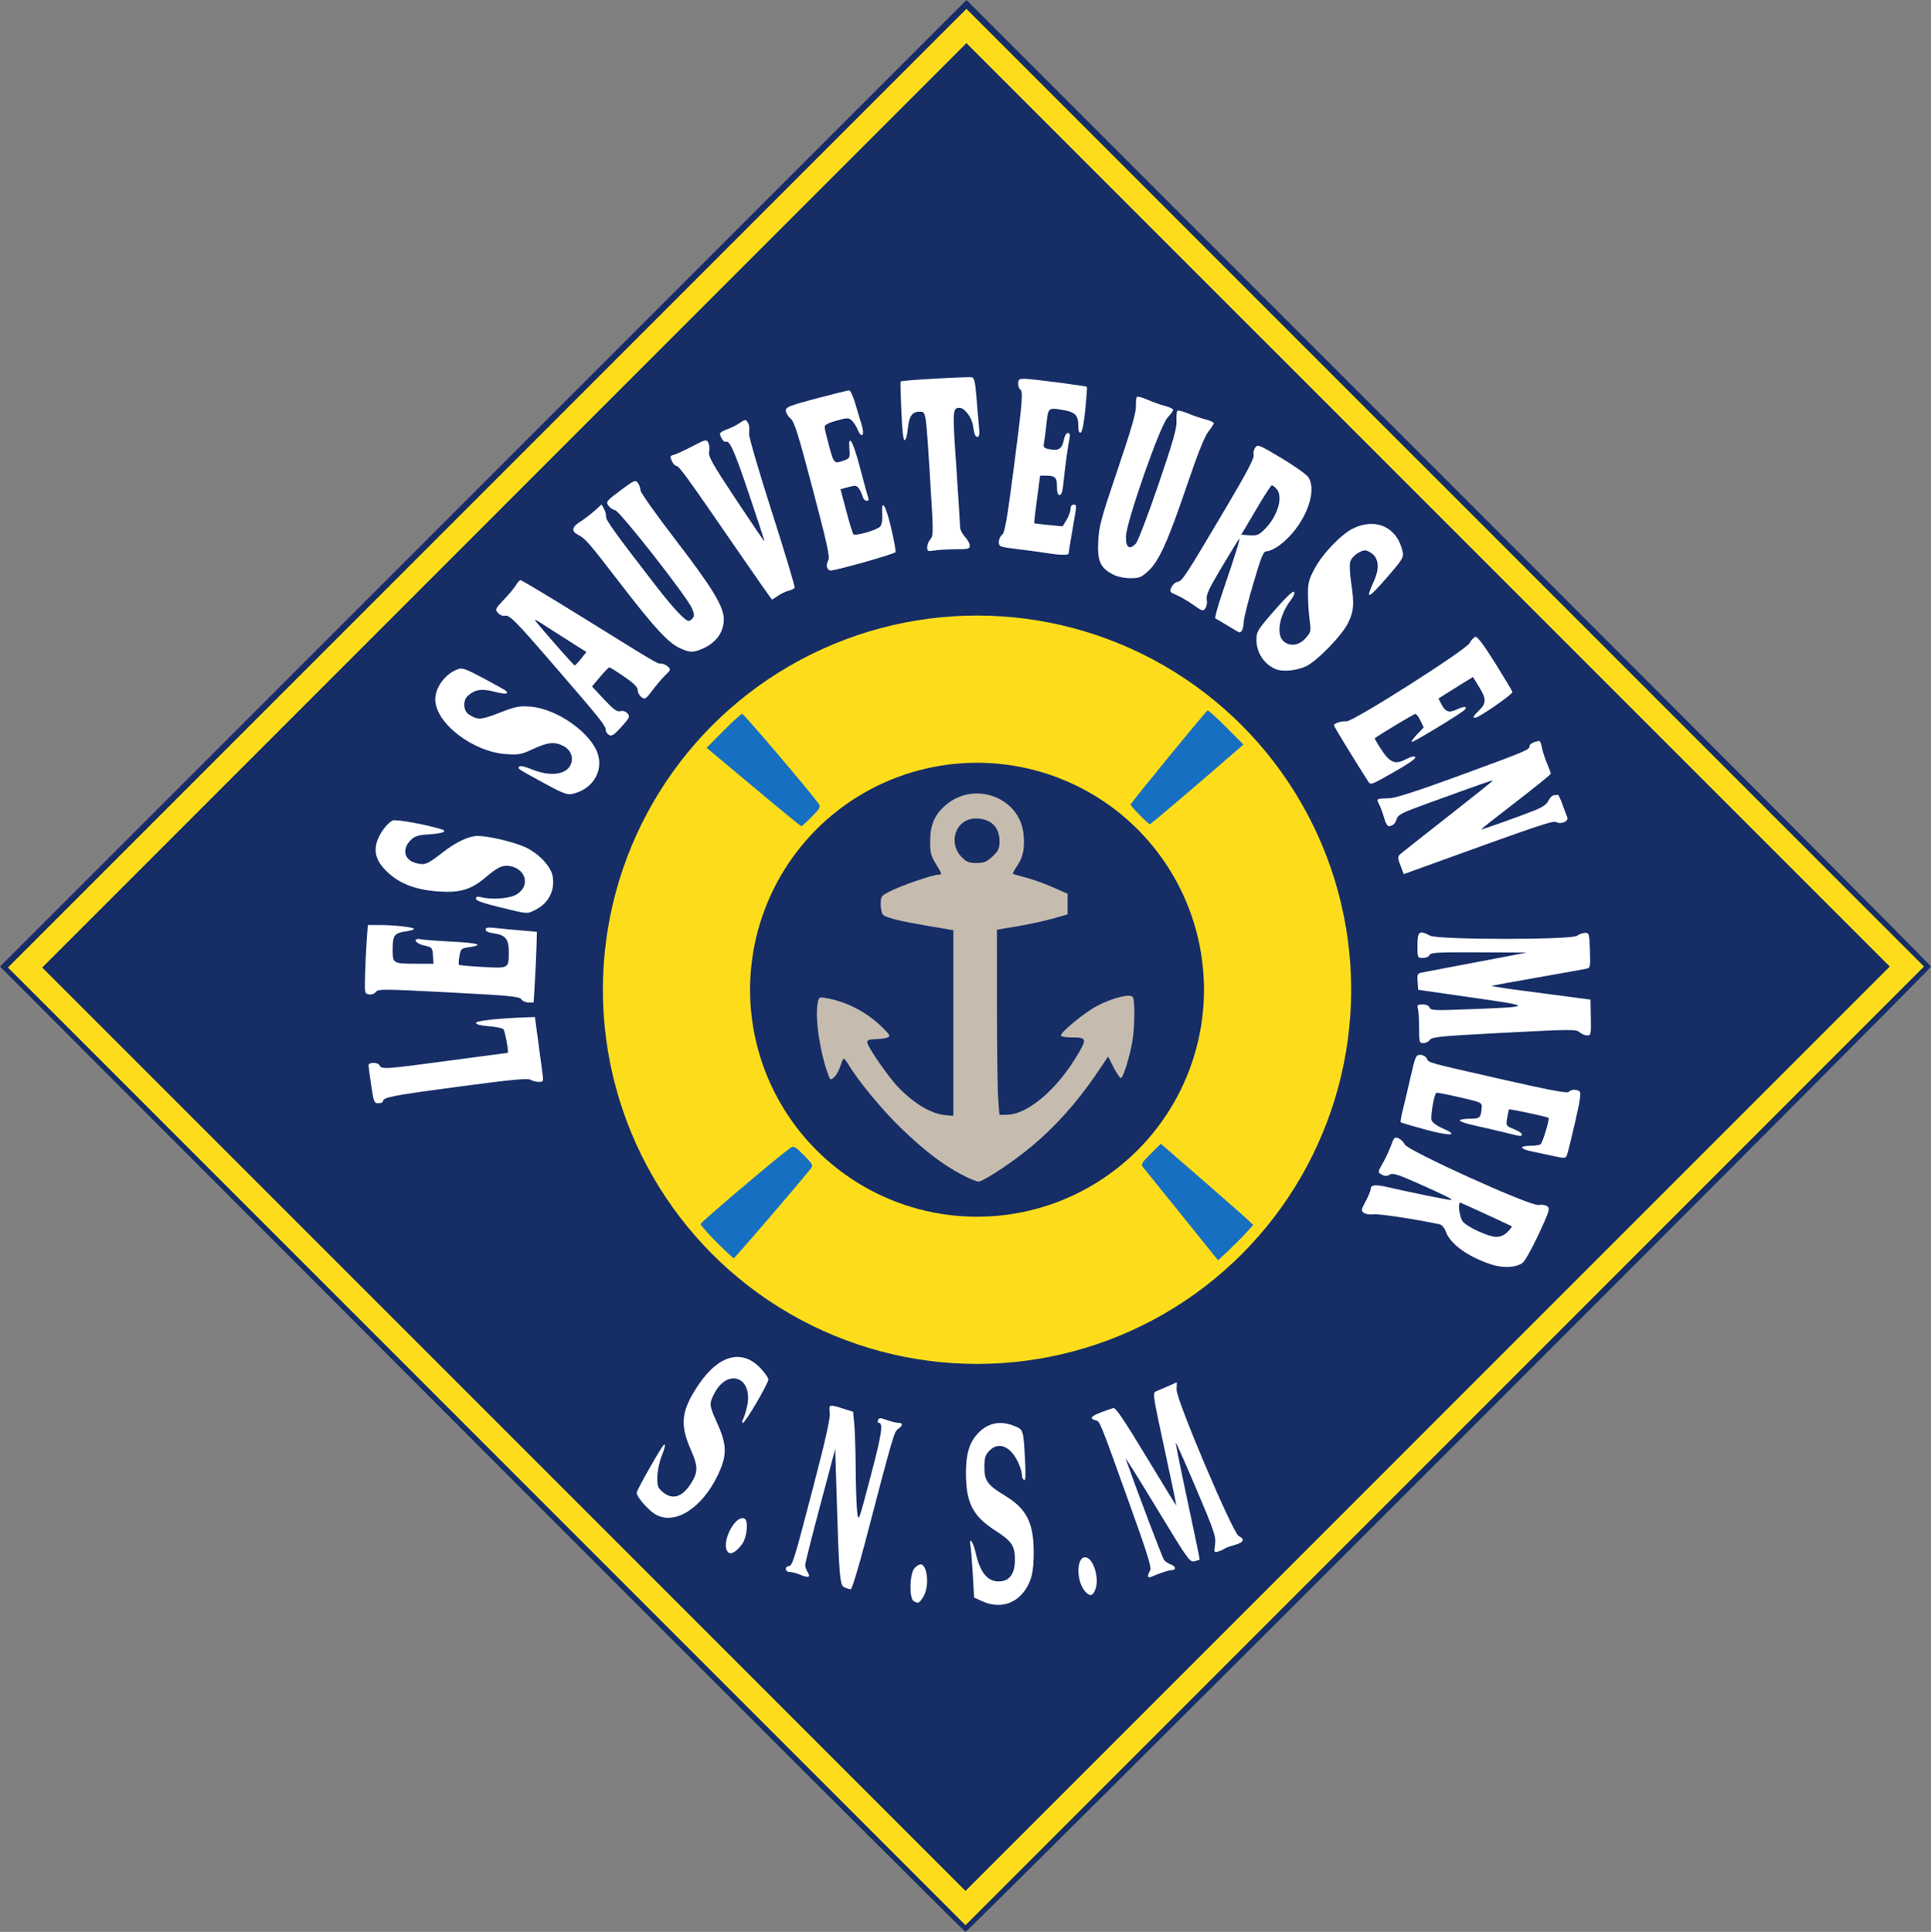 <?xml version="1.0" encoding="UTF-8" standalone="no"?>
<!-- Created with Inkscape (http://www.inkscape.org/) -->

<svg
   xmlns:dc="http://purl.org/dc/elements/1.1/"
   xmlns:cc="http://creativecommons.org/ns#"
   xmlns:rdf="http://www.w3.org/1999/02/22-rdf-syntax-ns#"
   xmlns:svg="http://www.w3.org/2000/svg"
   xmlns="http://www.w3.org/2000/svg"
   xmlns:sodipodi="http://sodipodi.sourceforge.net/DTD/sodipodi-0.dtd"
   xmlns:inkscape="http://www.inkscape.org/namespaces/inkscape"
   version="1.1"
   id="svg2"
   width="996.997"
   height="997.337"
   viewBox="0 0 996.997 997.337"
   sodipodi:docname="SNSM.svg"
   inkscape:version="0.92.4 (5da689c313, 2019-01-14)">
  <rect x="0" y="0" width="996.997" height="997.337" fill="#808080" stroke="none"/>
  <defs
     id="defs6" />
  <sodipodi:namedview
     pagecolor="#ffffff"
     bordercolor="#666666"
     borderopacity="1"
     objecttolerance="10"
     gridtolerance="10"
     guidetolerance="10"
     inkscape:pageopacity="0"
     inkscape:pageshadow="2"
     inkscape:window-width="1920"
     inkscape:window-height="1001"
     id="namedview4"
     showgrid="false"
     inkscape:pagecheckerboard="true"
     inkscape:zoom="0.5"
     inkscape:cx="1036.4019"
     inkscape:cy="487.58272"
     inkscape:window-x="-9"
     inkscape:window-y="-9"
     inkscape:window-maximized="1"
     inkscape:current-layer="svg2"
     fit-margin-top="0"
     fit-margin-left="0"
     fit-margin-right="0"
     fit-margin-bottom="0" />
  <g
     id="g912"
     transform="translate(-1907.753,-13.46)">
    <path
       sodipodi:nodetypes="scccsscscccccccccccccccccc"
       inkscape:connector-curvature="0"
       id="path12"
       d="m 2156.501,761.547 -248.748,-249.088 249.498,-249.5 249.498,-249.499 249,248.999 c 136.95,136.949 249,249.449 249,250 0,1.414 -497.284,498.535 -498.501,498.338 -0.55,-0.089 -112.936,-112.252 -249.748,-249.25 z M 2653.75,265.46 2406.75,18.459 2159.5,265.709 l -247.25,247.249 246.999,247 246.999,247 247.251,-247.25 247.251,-247.25 z M 2167.749,751.459 1929.251,512.958 2168,274.209 2406.75,35.459 2645.25,273.96 l 238.5,238.5 -238.751,238.749 -238.751,238.749 z"
       style="fill:#162d66;fill-opacity:1;stroke:none;stroke-opacity:1" />
    <ellipse
       ry="155.182"
       rx="155.182"
       cy="524.415"
       cx="2412.203"
       id="path79"
       style="opacity:1;fill:none;fill-opacity:1;fill-rule:evenodd;stroke:#fddd1b;stroke-width:76;stroke-linejoin:miter;stroke-miterlimit:4;stroke-dasharray:none;stroke-opacity:1" />
    <path
       sodipodi:nodetypes="ccccccccccccscccscscssscsscsccccsc"
       inkscape:connector-curvature="0"
       id="path68"
       d="m 2517.912,640.799 c -10.313,-12.815 -19.346,-23.999 -20.073,-24.854 -1.137,-1.337 -0.58,-2.288 3.975,-6.786 l 5.296,-5.231 21.432,18.622 c 11.788,10.242 22.524,19.685 23.858,20.984 l 2.425,2.362 -4.057,4.401 c -2.231,2.421 -6.318,6.516 -9.081,9.101 l -5.025,4.7 z m -240.209,13.93 c -4.525,-4.549 -8.228,-8.766 -8.228,-9.371 0,-0.892 39.345,-34.243 46.293,-39.24 1.744,-1.254 2.387,-0.915 6.989,3.687 4.59,4.59 4.934,5.239 3.643,6.879 -5.977,7.595 -39.233,46.316 -39.779,46.316 -0.38,0 -4.393,-3.722 -8.918,-8.271 z m 19.066,-234.979 -24.174,-20.25 8.669,-8.75 c 4.768,-4.812 9.137,-8.75 9.707,-8.75 0.857,0 34.835,39.927 39.375,46.269 1.24,1.733 0.91,2.384 -3.462,6.823 -2.659,2.699 -5.083,4.908 -5.387,4.908 -0.304,0 -11.432,-9.113 -24.728,-20.25 z m 199.419,14.466 c -2.592,-2.631 -4.712,-5.044 -4.712,-5.362 0,-0.795 38.889,-48.292 39.799,-48.609 0.403,-0.14 4.725,3.756 9.605,8.659 l 8.873,8.914 -3.389,2.952 c -18.901,16.466 -44.467,38.23 -44.909,38.23 -0.305,0 -2.675,-2.153 -5.267,-4.784 z"
       style="fill:#176fc1;fill-opacity:1" />
    <path
       sodipodi:nodetypes="cccccsssscscccccsccccccccccccccccssccsssccccccccsccscsccsccccccsccccsccccsccccccccccscccccssccsccccsscccccccccccccscccccccccccsccccccccccccccccssssscscccccccscscccccccccsccsccccsccsscccscssccccccccsscccccssscccscscscccscccccsscsccccssccccccsccccccscsscsccsccccsccsccccsccsssccccsssccssssccscccssccsccscssscscsccscccscscccccssccccccccccccscccscccssccccsssccccccsccccccccccsccccscscccccccccccccccccscscccccscccccccsssccsccccccsccccccccsscccccssccscsscccccscscsscccccccsssccccsssccccccccsccccsccccsccsscccccccscscccccccsccscccssccssccccssccccsccssscccccccsscccccscccccccsccccsscccc"
       inkscape:connector-curvature="0"
       id="path14-6"
       d="m 2414.829,840.074 -4.145,-1.882 -0.662,-11.846 c -0.364,-6.515 -0.897,-13.083 -1.184,-14.596 -1.024,-5.392 1.342,-2.643 2.583,3 2.407,10.949 6.527,15.715 13.032,15.076 4.841,-0.475 7.308,-4.26 7.308,-11.214 0,-7.15 -1.658,-9.582 -10.312,-15.13 -11.453,-7.341 -14.973,-14.297 -14.973,-29.589 0,-9.275 1.512,-14.845 5.263,-19.397 5.206,-6.315 11.966,-7.989 19.725,-4.884 4.691,1.877 4.671,1.814 5.512,17.234 0.43,7.881 0.295,11.146 -0.441,10.691 -0.583,-0.36 -1.062,-1.191 -1.065,-1.846 -0.016,-3.372 -2.446,-9.136 -5.152,-12.218 -3.857,-4.393 -8.309,-4.733 -11.901,-0.91 -1.98,2.107 -2.408,3.608 -2.408,8.437 0,6.912 1.605,9.117 10.629,14.598 11.204,6.806 14.843,14.002 14.833,29.333 -0.01,9.743 -1.034,14.348 -4.279,19.162 -5.177,7.682 -13.633,9.943 -22.361,5.98 z m -35.355,-0.053 c -2.381,-1.505 -2.078,-14.173 0.405,-16.916 2.543,-2.81 4.436,-2.655 5.62,0.46 1.593,4.191 1.131,10.668 -1.014,14.185 -2.126,3.487 -2.686,3.741 -5.011,2.271 z m 88.725,-4.773 c -5.314,-5.871 -4.652,-19.693 0.841,-17.584 3.568,1.369 6.157,10.614 4.435,15.833 -1.278,3.873 -2.876,4.404 -5.277,1.752 z m -124.372,-2.241 c -2.476,-0.999 -2.805,-4.793 -4.116,-47.507 l -0.737,-24 -7.75,29.127 c -4.263,16.02 -7.75,29.863 -7.75,30.764 0,0.9 0.545,2.51 1.212,3.578 1.741,2.787 0.621,3.278 -3.526,1.545 -1.992,-0.832 -4.536,-1.513 -5.654,-1.513 -1.14,0 -2.032,-0.659 -2.032,-1.5 0,-0.825 0.62,-1.5 1.379,-1.5 1.996,0 2.603,-1.941 12.669,-40.5 6.597,-25.271 8.999,-36.042 8.64,-38.75 -0.573,-4.316 -0.364,-4.381 6.843,-2.109 l 5.207,1.641 0.624,6.609 c 0.343,3.635 0.672,14.034 0.73,23.109 0.058,9.075 0.399,18.975 0.757,22 0.649,5.48 0.674,5.411 6.97,-18.5 5.795,-22.01 6.614,-27.5 4.106,-27.5 -0.474,0 -0.615,-0.642 -0.314,-1.428 0.475,-1.237 1.089,-1.237 4.594,0 2.225,0.785 4.89,1.428 5.921,1.428 2.443,0 2.388,1.403 -0.123,3.128 -2.068,1.42 -2.432,2.672 -17.076,58.622 -3.491,13.338 -6.815,24.221 -7.387,24.187 -0.572,-0.035 -2.006,-0.453 -3.187,-0.93 z m 156.647,-5.914 c 0,-0.616 0.49,-1.905 1.089,-2.865 0.869,-1.391 -1.239,-8.231 -10.393,-33.736 -15.847,-44.152 -15.461,-43.197 -17.727,-43.79 -4.269,-1.116 -2.031,-2.672 9.104,-6.326 1.181,-0.388 5.409,5.834 16.983,24.988 8.476,14.027 15.481,25.421 15.568,25.32 0.087,-0.101 -2.656,-13.234 -6.094,-29.184 -6.207,-28.79 -6.237,-29.006 -4.14,-29.846 1.161,-0.465 4,-1.685 6.307,-2.71 l 4.196,-1.865 -0.132,3.71 c -0.188,5.297 29.086,74.283 32.122,75.698 3.329,1.551 2.497,3.335 -2.131,4.572 -2.337,0.625 -4.7,1.487 -5.25,1.916 -0.55,0.429 -2.008,1.089 -3.24,1.466 -2.14,0.656 -2.213,0.49 -1.637,-3.706 0.545,-3.979 -0.364,-6.669 -9.66,-28.581 -5.644,-13.304 -10.41,-24.041 -10.59,-23.861 -0.18,0.18 2.562,13.788 6.093,30.24 3.531,16.452 6.332,30.001 6.225,30.108 -0.107,0.107 -1.328,0.479 -2.712,0.827 -2.388,0.599 -3.384,-0.798 -19.366,-27.169 -9.267,-15.29 -16.532,-26.901 -16.144,-25.801 5.808,16.474 19.026,51.328 19.856,52.354 0.602,0.745 2.125,1.746 3.385,2.225 2.702,1.027 3.044,2.902 0.541,2.964 -1.572,0.039 -5.643,1.368 -10.5,3.428 -1.067,0.452 -1.75,0.305 -1.75,-0.379 z M 2283.668,814.793 c -4.054,-4.054 3.312,-19.348 8.381,-17.403 2.271,0.871 1.46,9.747 -1.218,13.334 -2.943,3.942 -5.715,5.517 -7.163,4.069 z m -37.773,-19.679 c -3.597,-2.193 -9.42,-8.957 -9.42,-10.941 0,-1.149 7.374,-14.512 12.696,-23.01 2.407,-3.843 2.524,-1.791 0.225,3.957 -1.183,2.959 -2.199,7.793 -2.256,10.743 -0.091,4.688 0.245,5.663 2.671,7.75 5.1,4.387 10.117,2.895 14.731,-4.38 3.7,-5.835 3.681,-8.694 -0.118,-17.35 -5.798,-13.209 -4.972,-20.199 3.958,-33.498 10.316,-15.363 22.343,-18.678 31.843,-8.779 2.337,2.436 4.25,5.131 4.25,5.989 0,2.067 -11.916,22.405 -13.127,22.405 -0.57,0 -0.546,-0.741 0.059,-1.873 0.551,-1.03 1.478,-3.994 2.059,-6.585 3.387,-15.112 -10.013,-20.219 -17.019,-6.487 -2.635,5.165 -2.553,5.907 1.69,15.304 5.021,11.122 5.067,16.501 0.223,26.641 -8.296,17.37 -22.517,26.181 -32.465,20.115 z m 431.58,-128.948 c -11.908,-3.963 -20.896,-10.472 -23.18,-16.787 -0.743,-2.054 -2.071,-3.625 -3.284,-3.885 -12.117,-2.598 -31.697,-5.546 -34.2,-5.149 -1.74,0.276 -3.914,-0.047 -4.831,-0.717 -1.531,-1.12 -1.457,-1.613 0.914,-6.072 1.419,-2.669 2.581,-5.476 2.581,-6.236 0,-2.303 2.392,-2.505 9.612,-0.812 9.929,2.328 30.47,6.5 31.776,6.453 1.643,-0.059 -2.685,-2.251 -16.941,-8.581 -10.621,-4.716 -13.072,-5.47 -14.626,-4.499 -1.34,0.837 -2.425,0.867 -3.844,0.108 -2.468,-1.321 -2.471,-1.264 0.403,-6.31 1.309,-2.298 3.158,-6.284 4.109,-8.857 1.571,-4.253 1.927,-4.588 3.911,-3.685 1.2,0.547 2.614,1.948 3.141,3.113 1.476,3.259 64.86,31.972 69.008,31.26 1.721,-0.296 3.751,0.024 4.66,0.734 1.446,1.128 0.977,2.624 -4.549,14.508 -3.388,7.288 -7.143,13.93 -8.344,14.76 -3.515,2.43 -10.181,2.697 -16.317,0.656 z m 8.652,-16.727 c 1.408,-1.408 2.4,-2.708 2.205,-2.889 -0.293,-0.27 -22.94,-10.708 -26.386,-12.161 -1.758,-0.741 -0.706,7.69 1.231,9.87 2.597,2.921 13.238,7.739 17.094,7.74 2.203,5.3e-4 4.144,-0.848 5.856,-2.56 z m 24.349,-39.041 c -3.025,-0.672 -8.088,-1.744 -11.25,-2.381 -6.75,-1.36 -7.566,-3.01 -1.5,-3.032 2.337,-0.008 4.771,-0.347 5.409,-0.752 1.067,-0.679 4.842,-13.146 4.147,-13.696 -0.719,-0.569 -19.995,-4.681 -20.337,-4.339 -0.207,0.208 -0.67,2.205 -1.027,4.44 -0.642,4.018 -0.605,4.08 3.454,5.704 2.257,0.903 4.104,2.096 4.104,2.65 0,1.312 0.1,1.322 -8.833,-0.892 -4.217,-1.045 -11.154,-2.651 -15.417,-3.568 -4.263,-0.917 -7.75,-2.087 -7.75,-2.6 0,-0.512 2.264,-0.932 5.031,-0.932 5.335,0 5.882,-0.481 6.255,-5.507 0.213,-2.872 0.208,-2.875 -11.287,-5.544 -6.325,-1.469 -11.773,-2.521 -12.107,-2.339 -1.115,0.608 -3.12,12.1 -2.469,14.15 0.377,1.187 2.742,2.925 5.729,4.21 8.861,3.812 4.04,4.148 -8.949,0.625 -6.749,-1.831 -12.463,-3.521 -12.697,-3.755 -0.234,-0.234 0.193,-2.881 0.949,-5.883 0.756,-3.002 2.582,-10.745 4.057,-17.207 2.496,-10.935 2.847,-11.75 5.05,-11.75 1.33,0 2.828,0.861 3.419,1.966 1.213,2.267 -1.011,1.657 40.343,11.053 23.579,5.357 32.116,6.939 32.95,6.106 1.308,-1.308 3.687,-1.437 5.484,-0.295 0.98,0.622 0.477,4.213 -2.278,16.235 -1.945,8.49 -3.862,16.138 -4.259,16.996 -0.629,1.359 -1.431,1.403 -6.222,0.338 z M 2099.405,573.75 c -0.745,-5.088 -1.371,-9.7 -1.392,-10.25 -0.066,-1.727 4.713,-1.803 5.671,-0.09 1.226,2.19 2.377,2.113 36.065,-2.411 16.376,-2.199 29.913,-3.998 30.083,-3.998 0.727,0 -1.31,-11.354 -2.196,-12.239 -0.537,-0.537 -3.943,-1.214 -7.568,-1.505 -4.236,-0.34 -6.592,-0.966 -6.592,-1.751 0,-1.096 12.22,-2.405 26.981,-2.89 l 3.481,-0.115 1.675,12.5 c 0.921,6.875 1.934,14.412 2.25,16.75 0.543,4.018 0.438,4.25 -1.92,4.25 -1.372,0 -3.304,-0.506 -4.294,-1.124 -1.386,-0.865 -9.948,-0.04 -37.215,3.587 -34.134,4.54 -38.959,5.478 -38.959,7.572 0,0.531 -1.061,0.965 -2.358,0.965 -2.21,0 -2.443,-0.581 -3.712,-9.25 z m 541.056,-29.5 c -0.01,-4.263 -0.285,-8.762 -0.617,-10 -0.527,-1.968 -0.226,-2.25 2.407,-2.25 1.857,0 3.249,0.623 3.634,1.627 0.56,1.459 2.56,1.552 19.357,0.901 34.555,-1.339 34.618,-1.478 2.733,-6.058 l -28,-4.022 -0.306,-4.191 c -0.269,-3.684 -0.027,-4.251 2,-4.689 1.268,-0.274 9.731,-1.885 18.806,-3.579 9.075,-1.694 20.775,-3.91 26,-4.924 l 9.5,-1.844 -24.781,-0.11 c -21.174,-0.094 -24.865,0.108 -25.357,1.39 -0.324,0.844 -1.813,1.5 -3.406,1.5 -2.817,0 -2.83,-0.031 -2.83,-6.5 0,-7.241 0.899,-7.933 6.511,-5.006 4.225,2.204 73.015,2.238 75.923,0.038 1.068,-0.807 2.922,-1.482 4.12,-1.5 2.057,-0.03 2.197,0.474 2.5,9.014 0.297,8.366 0.171,9.08 -1.679,9.497 -1.1,0.248 -12.35,2.264 -25,4.48 -12.65,2.216 -23.45,4.171 -24,4.344 -0.55,0.173 5.3,1.134 13,2.136 7.7,1.002 19.394,2.538 25.987,3.415 l 11.986,1.594 0.168,9.244 c 0.159,8.744 0.056,9.244 -1.908,9.244 -1.142,0 -2.901,-0.746 -3.909,-1.659 -1.708,-1.546 -4.365,-1.527 -38.93,0.278 -32.55,1.7 -37.251,2.148 -38.356,3.659 -0.693,0.947 -2.222,1.722 -3.399,1.722 -2.001,0 -2.141,-0.502 -2.153,-7.75 z m -463.544,-14.91 c -0.906,-1.437 -5.942,-1.916 -37.465,-3.56 -33.723,-1.759 -36.506,-1.778 -37.616,-0.26 -0.682,0.932 -2.205,1.497 -3.53,1.31 -2.276,-0.322 -2.325,-0.557 -2.079,-9.83 0.139,-5.225 0.516,-13.213 0.84,-17.75 l 0.588,-8.25 h 5.764 c 7.91,0 18.057,1.13 18.057,2.011 0,0.399 -1.818,0.97 -4.039,1.268 -6.043,0.81 -6.961,2.028 -6.961,9.227 0,7.426 0.058,7.46 12.807,7.481 l 8.307,0.014 -0.307,-4.25 c -0.297,-4.112 -0.445,-4.28 -4.558,-5.192 -4.803,-1.065 -6.239,-4.106 -1.5,-3.179 1.512,0.296 8.713,0.839 16,1.208 13.58,0.686 16.648,1.676 8.83,2.849 -4.229,0.634 -4.45,0.837 -5.099,4.681 -0.373,2.21 -0.491,4.206 -0.261,4.436 0.23,0.23 5.716,0.72 12.193,1.09 13.627,0.778 13.549,0.823 13.573,-7.738 0.018,-6.66 -1.735,-8.794 -7.907,-9.621 -2.531,-0.339 -4.078,-1.069 -4.078,-1.924 0,-1.068 1.18,-1.248 5.25,-0.802 2.888,0.316 8.85,0.883 13.25,1.26 l 8,0.684 -0.206,7.499 c -0.113,4.124 -0.494,12.337 -0.846,18.249 l -0.64,10.75 h -2.659 c -1.462,0 -3.13,-0.747 -3.706,-1.66 z m -11.193,-47.527 c -8.609,-2.09 -12.25,-3.402 -12.25,-4.413 0,-1.065 0.704,-1.261 2.712,-0.757 5.188,1.302 13.709,0.805 17.468,-1.019 7.879,-3.823 6.352,-13.258 -2.431,-15.022 -3.8,-0.763 -6.481,0.454 -12.707,5.769 -7.361,6.283 -13.07,8.034 -23.942,7.341 -11.488,-0.732 -19.769,-3.71 -26.073,-9.379 -6.11,-5.493 -7.941,-10.338 -6.158,-16.289 1.238,-4.131 5.124,-9.435 8.065,-11.01 1.481,-0.793 17.439,2.085 25.417,4.584 3.258,1.02 0.348,2.159 -6.568,2.571 -5.269,0.314 -7.242,0.893 -9.149,2.684 -4.981,4.679 -3.881,10.443 2.31,12.111 4.72,1.271 5.851,0.822 14.056,-5.58 6.662,-5.198 13.36,-8.354 17.792,-8.383 5.466,-0.036 18.342,2.966 24.516,5.716 6.814,3.035 13.335,9.841 14.286,14.911 1.366,7.279 -1.959,13.966 -8.638,17.374 -4.672,2.384 -3.627,2.451 -18.706,-1.21 z m 465.124,-21.504 c -1.45,-3.795 -1.489,-4.609 -0.281,-5.737 0.774,-0.723 11.87,-9.505 24.657,-19.516 12.787,-10.011 23.25,-18.381 23.25,-18.599 0,-0.371 -3.893,0.988 -32.5,11.347 -14.732,5.334 -16.352,6.149 -17.116,8.598 -0.708,2.272 -2.179,3.559 -4.096,3.583 -0.666,0.008 -1.726,-1.897 -2.355,-4.235 -0.629,-2.337 -1.783,-5.487 -2.564,-7 -1.587,-3.072 -1.808,-2.946 5.63,-3.223 2.938,-0.11 15.53,-4.215 36.278,-11.827 34.807,-12.771 35.722,-13.158 35.722,-15.118 0,-1.132 2.772,-2.517 5.139,-2.568 0.351,-0.008 0.938,1.58 1.303,3.527 0.365,1.947 1.54,5.585 2.611,8.083 1.071,2.498 1.947,4.86 1.947,5.248 0,0.388 -8.1,6.946 -18,14.573 -9.9,7.627 -18,14.008 -18,14.181 0,0.362 18.981,-6.376 27.639,-9.812 4.121,-1.635 6.221,-3.122 7.152,-5.065 0.725,-1.512 1.968,-2.75 2.763,-2.75 0.795,0 1.702,-0.113 2.014,-0.25 0.313,-0.138 1.369,2 2.347,4.75 0.978,2.75 2.119,5.785 2.535,6.744 0.943,2.172 -3.028,4.004 -5.674,2.618 -1.653,-0.866 -8.498,1.444 -66.496,22.446 l -12.219,4.424 z m -442.874,-42.911 c -13.735,-7.553 -12.881,-6.973 -12.108,-8.223 0.347,-0.561 2.978,0.023 6.35,1.41 9.58,3.94 17.991,2.888 20.236,-2.531 1.511,-3.648 -0.078,-7.538 -3.885,-9.506 -4.416,-2.284 -8.094,-1.91 -15.55,1.579 -6.034,2.824 -7.379,3.081 -13.862,2.657 -17.291,-1.132 -36.68,-16.088 -36.68,-28.294 0,-6.135 5.116,-13.084 11.374,-15.449 2.585,-0.977 3.942,-0.519 13.5,4.549 5.844,3.099 11.046,6.027 11.559,6.506 1.887,1.761 -0.284,1.901 -6.154,0.397 -6.4,-1.64 -9.885,-1.065 -13.527,2.232 -2.566,2.322 -2.284,7.697 0.498,9.516 4.615,3.017 6.362,2.928 15.917,-0.812 8.228,-3.22 10.103,-3.598 15.833,-3.189 13.812,0.985 31.785,13.728 35.047,24.847 2.689,9.165 -3.333,18.185 -13.547,20.291 -2.458,0.507 -5.166,-0.573 -15,-5.98 z m 426.061,-0.711 c -7.265,-11.334 -17.561,-28.229 -17.561,-28.817 0,-1.015 4.074,-2.288 6.5,-2.03 3.186,0.339 61.49,-36.698 63.503,-40.339 0.912,-1.65 2.324,-3.129 3.136,-3.286 0.953,-0.185 4.538,4.62 10.097,13.533 4.74,7.6 8.764,14.316 8.942,14.924 C 2688.97,371.76 2671.335,384 2669.447,384 c -1.521,0 -1.19,-0.628 2.028,-3.846 3.783,-3.783 3.766,-5.878 -0.099,-12.16 l -3.099,-5.036 -3.651,2.225 c -2.008,1.224 -6.017,3.724 -8.909,5.556 l -5.257,3.331 1.56,3.016 c 2.058,3.98 3.903,4.547 8.17,2.512 3.47,-1.655 5.554,-1.456 3.719,0.355 -2.071,2.043 -26.78,17.032 -27.27,16.543 -0.29,-0.29 0.99,-2.092 2.844,-4.004 l 3.37,-3.477 -1.673,-3.508 c -0.919,-1.929 -2.106,-3.508 -2.636,-3.508 -0.739,0 -19.143,11.064 -20.93,12.582 -0.199,0.169 1.376,2.92 3.5,6.112 4.31,6.48 7.032,7.561 12.245,4.865 1.659,-0.858 3.489,-1.56 4.066,-1.56 2.962,0 -0.045,2.39 -10.469,8.32 -11.496,6.54 -11.521,6.548 -12.92,4.367 z m -391.822,-23.812 c -0.957,-0.535 -1.739,-1.696 -1.739,-2.579 0,-2.198 -2.396,-5.202 -25.297,-31.719 -21.747,-25.181 -24.369,-27.833 -26.897,-27.21 -0.931,0.23 -2.461,-0.431 -3.4,-1.469 -1.631,-1.802 -1.483,-2.122 3.288,-7.168 2.747,-2.905 5.531,-6.282 6.185,-7.505 0.655,-1.223 1.662,-2.224 2.239,-2.224 0.577,0 15.074,8.7 32.215,19.334 39.517,24.515 38.074,23.666 40.205,23.666 0.992,0 2.587,0.709 3.544,1.575 1.64,1.484 1.566,1.742 -1.272,4.455 -1.657,1.584 -4.671,5.102 -6.698,7.818 -3.393,4.547 -3.838,4.826 -5.62,3.523 -1.065,-0.778 -1.948,-2.409 -1.964,-3.624 -0.021,-1.593 -1.964,-3.539 -6.964,-6.978 -3.814,-2.623 -7.26,-4.769 -7.657,-4.769 -0.397,0 -2.579,2.218 -4.848,4.928 l -4.126,4.928 6.208,6.636 c 4.93,5.27 6.658,6.523 8.393,6.088 1.369,-0.344 2.76,0.099 3.726,1.186 1.413,1.59 1.154,2.164 -3.121,6.907 -3.781,4.196 -4.99,4.99 -6.401,4.2 z m -14.467,-39.348 2.772,-3.474 -4.272,-2.689 c -2.349,-1.479 -7.872,-5.001 -12.272,-7.827 -11.372,-7.304 -11.252,-7.248 -8.5,-3.962 7.236,8.64 18.564,21.408 19,21.416 0.275,0.005 1.747,-1.554 3.272,-3.464 z m 358.729,5.405 c -6.084,-2.558 -10.001,-8.527 -10.001,-15.239 0,-4.125 0.592,-5.089 9.227,-15.023 5.667,-6.519 9.585,-10.258 10.154,-9.688 0.569,0.569 -0.117,2.295 -1.778,4.473 -5.751,7.54 -7.512,17.508 -3.703,20.955 3.268,2.957 8.014,2.371 11.39,-1.408 2.844,-3.183 2.928,-3.551 2.157,-9.407 -0.441,-3.352 -0.821,-9.245 -0.843,-13.095 -0.035,-6.117 0.397,-7.818 3.428,-13.484 4.208,-7.868 13.821,-17.866 20.034,-20.834 11.895,-5.684 22.977,-0.26 25.516,12.489 0.489,2.457 -0.523,4.081 -7.684,12.33 -10.476,12.066 -11.864,12.538 -7.252,2.462 3.603,-7.869 2.226,-13.618 -3.765,-15.729 -2.423,-0.854 -7.732,2.828 -8.502,5.895 -0.371,1.48 -0.156,6.106 0.48,10.281 1.725,11.333 1.453,15.065 -1.539,21.144 -3.214,6.529 -16.081,19.752 -21.819,22.422 -4.785,2.227 -12.044,2.909 -15.499,1.456 z m -307.623,-10.847 c -6.122,-2.78 -13.094,-10.341 -31.085,-33.714 -16.435,-21.35 -17.836,-22.96 -21.64,-24.856 -3.479,-1.735 -3.112,-4.067 1.046,-6.633 2.091,-1.29 5.459,-3.842 7.486,-5.67 l 3.684,-3.324 1.271,2.307 c 0.699,1.269 1.156,3.059 1.016,3.978 -0.246,1.615 5.299,9.295 25.94,35.932 9.05,11.679 14.908,17.897 16.859,17.897 0.44,0 1.328,-0.636 1.973,-1.413 0.905,-1.09 0.829,-2.234 -0.333,-5.015 -2.452,-5.869 -37.326,-50.392 -39.757,-50.756 -1.16,-0.174 -2.727,-1.252 -3.482,-2.395 -1.289,-1.951 -0.903,-2.43 6.255,-7.777 7.083,-5.291 7.725,-5.571 8.977,-3.921 0.742,0.977 1.363,2.712 1.38,3.854 0.017,1.142 8.083,12.544 17.923,25.336 19.083,24.81 25.109,34.707 25.109,41.239 0,6.735 -4.101,12.32 -11.232,15.3 -4.731,1.977 -6.341,1.925 -11.391,-0.368 z m 282.722,-11.653 c -2.97,-1.851 -5.802,-3.499 -6.293,-3.663 -0.491,-0.164 1.347,-6.816 4.085,-14.783 6.19,-18.008 9.093,-27.4 8.135,-26.316 -0.404,0.457 -4.45,7.054 -8.99,14.66 -6.666,11.166 -8.148,14.368 -7.696,16.627 0.315,1.573 7e-4,3.562 -0.717,4.544 -1.184,1.619 -1.635,1.49 -6.2,-1.773 -2.708,-1.935 -6.612,-4.218 -8.675,-5.073 -3.506,-1.452 -3.677,-1.717 -2.613,-4.052 0.626,-1.374 2.075,-2.635 3.219,-2.8 2.331,-0.338 4.051,-2.985 25.541,-39.294 10.053,-16.985 14.046,-24.604 13.674,-26.088 -0.289,-1.153 0.077,-2.921 0.814,-3.928 1.258,-1.72 2.084,-1.387 13.535,5.46 6.707,4.01 12.957,8.456 13.889,9.879 5.193,7.932 -2.697,26.27 -15.206,35.342 -2.145,1.556 -4.88,2.828 -6.077,2.828 -1.949,0 -2.683,1.702 -6.995,16.217 -2.65,8.92 -4.91,17.853 -5.023,19.852 -0.212,3.75 -1.107,6.006 -2.314,5.828 -0.38,-0.056 -3.121,-1.616 -6.091,-3.467 z m 19.19,-49.788 c 6.745,-6.746 9.675,-16.815 6.055,-20.815 -0.91,-1.006 -1.98,-1.829 -2.377,-1.829 -0.397,0 -3.313,4.388 -6.48,9.75 -3.167,5.362 -6.564,11.1 -7.55,12.75 l -1.792,3 4.358,0.285 c 3.815,0.25 4.784,-0.141 7.785,-3.142 z m -272.79,10.118 c -25.613,-37.227 -29.622,-42.761 -30.977,-42.761 -0.661,0 -1.733,-1.165 -2.382,-2.589 -1.062,-2.331 -0.954,-2.647 1.089,-3.17 1.248,-0.32 5.524,-2.29 9.502,-4.377 6.839,-3.589 7.288,-3.693 8.241,-1.911 0.555,1.036 0.752,3.166 0.439,4.733 -0.486,2.433 1.555,6.056 13.994,24.832 8.01,12.091 14.57,21.723 14.578,21.406 0.01,-0.318 -3.6,-11.324 -8.018,-24.457 -7.543,-22.425 -10.095,-28.122 -12.051,-26.913 -0.805,0.498 -2.917,-2.604 -2.917,-4.285 0,-0.476 1.688,-1.466 3.75,-2.201 2.062,-0.735 5.034,-2.239 6.603,-3.343 2.363,-1.661 3.005,-1.767 3.735,-0.614 1.049,1.657 1.165,2.436 0.955,6.433 -0.088,1.673 5.285,20.024 11.94,40.779 6.655,20.756 11.861,38.125 11.568,38.598 -0.292,0.473 -1.746,1.165 -3.23,1.537 -1.484,0.372 -3.92,1.547 -5.414,2.611 -1.493,1.063 -2.871,1.916 -3.061,1.895 -0.19,-0.021 -8.446,-11.811 -18.346,-26.2 z m 194.208,13.149 c -6.373,-3.363 -7.918,-6.929 -7.405,-17.085 0.39,-7.729 1.485,-11.763 10.042,-37 6.919,-20.406 9.552,-29.501 9.419,-32.531 -0.102,-2.313 0.136,-4.527 0.529,-4.92 0.393,-0.393 2.85,0.249 5.461,1.425 2.611,1.176 6.66,2.62 8.997,3.208 2.337,0.588 4.25,1.506 4.25,2.04 0,0.534 -1.304,2.335 -2.897,4.002 -3.887,4.067 -21.331,53.916 -21.495,61.424 -0.125,5.727 1.854,7.094 5.149,3.557 1.067,-1.145 6.277,-14.783 11.579,-30.306 7.589,-22.221 9.589,-29.217 9.404,-32.893 -0.129,-2.568 0.058,-4.962 0.415,-5.32 0.358,-0.358 2.832,0.259 5.497,1.371 2.666,1.112 6.76,2.51 9.097,3.108 2.337,0.598 4.25,1.457 4.25,1.911 0,0.453 -1.278,2.432 -2.841,4.398 -1.92,2.416 -5.518,11.455 -11.101,27.888 -9.868,29.043 -14.431,39.111 -20.012,44.152 -3.603,3.255 -4.633,3.656 -9.299,3.617 -3.244,-0.027 -6.695,-0.808 -9.04,-2.046 z m -147.397,-3.543 c -0.344,-0.898 -0.086,-2.498 0.574,-3.555 0.999,-1.599 -0.337,-7.761 -7.933,-36.618 -7.653,-29.071 -9.524,-35.025 -11.543,-36.733 -1.325,-1.121 -2.409,-2.953 -2.409,-4.071 0,-1.781 1.954,-2.553 15.75,-6.222 8.662,-2.304 16.293,-4.184 16.958,-4.179 0.664,0.005 2.151,3.272 3.304,7.26 1.153,3.987 2.522,8.555 3.042,10.149 1.899,5.818 0.205,8.055 -2.024,2.673 -0.667,-1.61 -2.014,-3.653 -2.994,-4.54 -1.639,-1.483 -2.27,-1.476 -7.909,0.092 -4.263,1.185 -6.113,2.186 -6.081,3.29 0.026,0.872 1.09,5.411 2.365,10.086 2.467,9.046 2.542,9.109 8.315,6.914 2.209,-0.84 2.435,-1.418 2.116,-5.427 -0.698,-8.779 1.841,-4.441 5.423,9.263 1.976,7.562 3.899,14.537 4.271,15.5 0.461,1.19 0.198,1.75 -0.821,1.75 -0.824,0 -1.753,-1.012 -2.064,-2.25 -0.311,-1.238 -1.171,-3.079 -1.912,-4.091 -1.18,-1.613 -1.853,-1.705 -5.424,-0.744 l -4.077,1.098 2.978,11.244 c 1.638,6.184 3.279,11.566 3.646,11.96 1.061,1.136 12.498,-2.17 13.947,-4.031 0.771,-0.991 1.183,-3.539 1,-6.185 -0.587,-8.482 1.689,-5.126 4.48,6.606 1.535,6.454 2.595,12.246 2.355,12.872 -0.373,0.972 -30.574,9.523 -33.635,9.523 -0.591,0 -1.357,-0.735 -1.701,-1.632 z m 113.689,-7.354 c -2.475,-0.413 -9.113,-1.311 -14.75,-1.995 -9.968,-1.209 -10.25,-1.313 -10.25,-3.771 0,-1.39 0.764,-3.086 1.697,-3.768 1.364,-0.998 2.534,-7.682 5.967,-34.11 4.521,-34.803 4.936,-39.881 3.336,-40.869 -0.55,-0.34 -1,-1.716 -1,-3.059 0,-2.089 0.469,-2.44 3.25,-2.433 3.572,0.008 31.769,3.658 32.231,4.172 0.158,0.176 -0.223,5.459 -0.847,11.739 -0.733,7.383 -1.576,11.565 -2.384,11.833 -0.857,0.284 -1.25,-0.809 -1.25,-3.477 0,-5.587 -1.604,-7.156 -8.453,-8.269 -7.017,-1.14 -7.067,-1.094 -7.972,7.367 -0.36,3.37 -0.902,7.533 -1.203,9.25 -0.516,2.943 -0.337,3.162 3.116,3.81 4.465,0.838 6.23,-0.414 7.096,-5.032 0.367,-1.954 1.236,-3.4 2.046,-3.4 0.934,0 1.248,0.758 0.934,2.25 -0.825,3.916 -2.481,15.999 -3.151,23 -0.457,4.769 -1.052,6.75 -2.03,6.75 -0.968,0 -1.383,-1.319 -1.383,-4.393 0,-4.73 -0.927,-5.607 -5.929,-5.607 h -2.765 l -1.629,12.191 c -0.896,6.705 -1.527,12.279 -1.403,12.388 0.124,0.108 3.469,0.516 7.432,0.906 l 7.206,0.709 2.041,-3.347 c 1.122,-1.841 2.042,-4.36 2.044,-5.597 0,-1.332 0.616,-2.25 1.504,-2.25 1.853,0 1.883,-0.795 -0.5,13 -1.093,6.325 -1.99,11.838 -1.993,12.25 -0.01,0.899 -4.825,0.796 -11.007,-0.237 z m -62,-3.054 c 0,-1.266 0.748,-3.128 1.662,-4.138 1.549,-1.712 1.547,-3.683 -0.033,-29.079 -2.351,-37.802 -2.19,-36.742 -5.601,-36.742 -3.836,0 -5.442,2.352 -6.029,8.825 -0.275,3.035 -0.992,5.679 -1.593,5.877 -0.739,0.243 -1.305,-4.555 -1.75,-14.838 -0.362,-8.358 -0.531,-15.324 -0.376,-15.479 0.625,-0.625 35.634,-2.633 36.97,-2.12 1.017,0.39 1.624,3 2.068,8.893 0.346,4.587 0.931,11.378 1.3,15.091 0.486,4.887 0.346,6.75 -0.505,6.75 -1.328,0 -1.687,-0.878 -2.602,-6.362 -0.652,-3.912 -4.344,-8.651 -6.716,-8.623 -3.739,0.044 -3.78,0.751 -1.768,30.522 1.077,15.929 1.961,29.952 1.965,31.161 0,1.209 1.133,3.412 2.508,4.896 1.375,1.484 2.5,3.532 2.5,4.552 0,1.634 -0.861,1.855 -7.25,1.865 -3.987,0.006 -8.938,0.29 -11,0.631 -3.427,0.566 -3.75,0.421 -3.75,-1.682 z"
       style="fill:#ffffff;fill-opacity:1" />
    <path
       sodipodi:nodetypes="cscsscccccccscccccscscscccscsccccccscccccccscccsccscccccsscsc"
       inkscape:connector-curvature="0"
       id="path14-1-9"
       d="m 2404.475,619.969 c -10.296,-5.457 -19.63,-12.62 -31.862,-24.449 -9.396,-9.086 -21.922,-24.268 -26.709,-32.371 -1.023,-1.732 -2.142,-3.149 -2.486,-3.149 -0.344,0 -1.143,1.727 -1.776,3.837 -0.632,2.11 -2.042,4.645 -3.133,5.632 -1.927,1.744 -2.014,1.714 -3.062,-1.043 -4.232,-11.131 -6.974,-29.27 -5.562,-36.795 0.631,-3.366 0.848,-3.534 3.88,-3.015 11.213,1.921 21.694,7.367 29.825,15.498 3.833,3.833 4.053,4.309 2.312,4.991 -1.059,0.415 -3.838,0.786 -6.175,0.825 -2.929,0.048 -4.25,0.503 -4.25,1.461 0,2.306 11.421,18.769 16.631,23.973 8.54,8.531 16.926,13.304 24.369,13.87 l 3.5,0.266 v -47.907 -47.907 l -13,-2.206 c -14.382,-2.441 -21.36,-4.152 -23.25,-5.701 -0.688,-0.564 -1.25,-2.987 -1.25,-5.385 0,-4.23 0.15,-4.437 5.013,-6.901 6.004,-3.042 21.948,-8.493 24.843,-8.493 1.933,0 1.862,-0.32 -1.147,-5.162 -2.837,-4.564 -3.205,-5.983 -3.179,-12.25 0.034,-8.213 2.265,-13.445 7.806,-18.31 14.935,-13.114 38.852,-4.116 40.455,15.22 0.596,7.183 -0.317,11.523 -3.367,16.019 -1.388,2.045 -2.388,3.85 -2.224,4.011 0.165,0.162 3.135,1.027 6.601,1.924 3.466,0.896 9.766,3.158 14,5.025 l 7.698,3.395 v 5.314 5.314 l -7.5,2.148 c -4.125,1.181 -12.338,2.963 -18.25,3.96 l -10.75,1.812 0.01,39.54 c 0,21.747 0.295,43.253 0.648,47.79 l 0.642,8.25 3.602,-0.022 c 10.981,-0.067 26.292,-13.104 37.089,-31.58 4.555,-7.794 4.302,-8.36 -3.737,-8.383 -2.888,-0.008 -5.25,-0.428 -5.25,-0.931 0,-1.901 12.425,-12.058 18.83,-15.392 8.052,-4.192 17.104,-6.398 18.329,-4.468 1.131,1.781 1.026,15.043 -0.177,22.454 -1.31,8.073 -4.807,19.322 -6.006,19.322 -0.519,0 -2.206,-2.495 -3.748,-5.545 l -2.804,-5.545 -6.65,9.795 c -9.316,13.722 -20.835,26.548 -32.818,36.542 -8.863,7.391 -22.52,16.581 -27.033,18.19 -0.783,0.279 -4.799,-1.281 -8.924,-3.468 z m 15.638,-164.276 c 2.952,-2.705 3.628,-4.049 3.715,-7.386 C 2424.03,440.603 2419.456,436 2411.601,436 c -10.344,0 -14.784,12.496 -7.152,20.128 2.329,2.329 3.74,2.872 7.463,2.872 3.802,0 5.212,-0.568 8.2,-3.307 z"
       style="fill:#c5bcaf;fill-opacity:1" />
    <path
       sodipodi:nodetypes="ccccc"
       inkscape:connector-curvature="0"
       id="path904"
       d="M 1920.698,512.946 2406.243,998.496 2892.299,512.434 2406.735,26.884 Z"
       style="fill:none;stroke:#fddd1b;stroke-width:12.5;stroke-linecap:butt;stroke-linejoin:miter;stroke-miterlimit:4;stroke-dasharray:none;stroke-opacity:1" />
  </g>
</svg>
